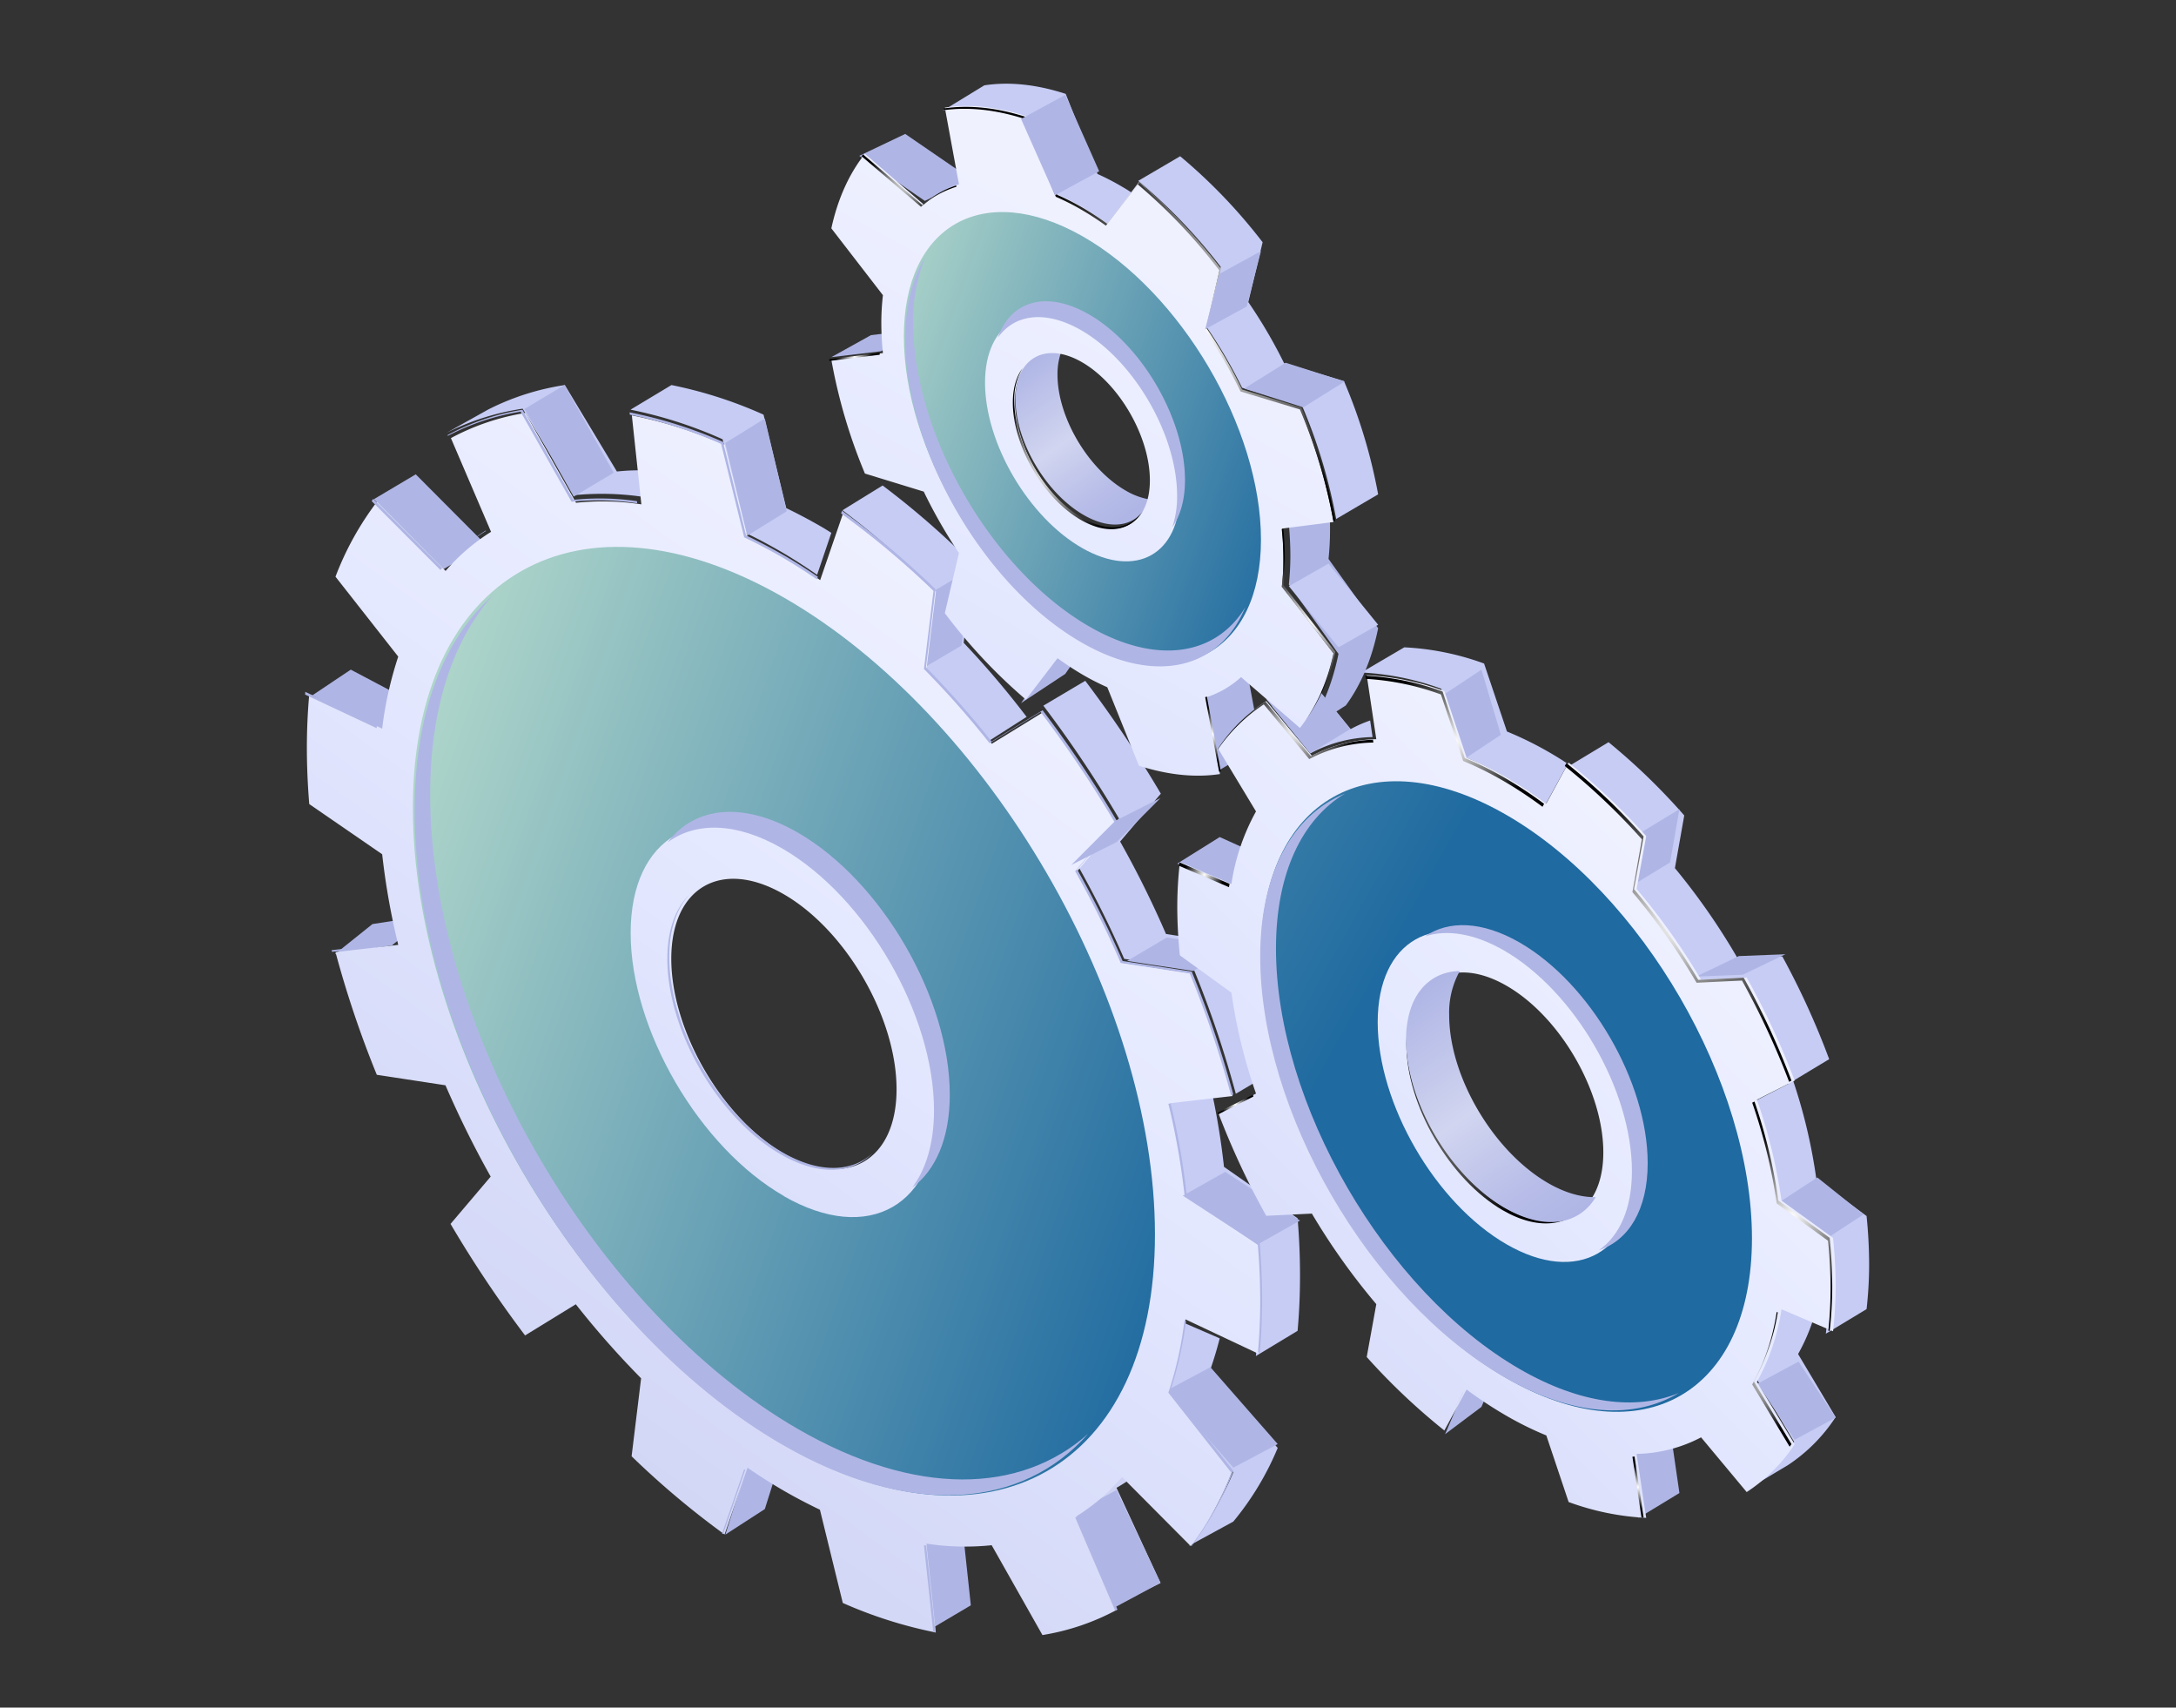 <svg width="390" height="306" fill="none" xmlns="http://www.w3.org/2000/svg"><rect width="100%" height="100%" fill="#333333" stroke="none"/><path d="M102.997 88.728A50.32 50.32 0 01115 89l-.568-4.717c-1.311 0-2.605.08-3.87.209L101.237 69a45.065 45.065 0 00-13.7 4.364L80 77.574a45.214 45.214 0 0113.672-4.338l9.325 15.492zm97.56 57.952l-7.295 8.584a178.819 178.819 0 018.221 16.562l12.479 1.899c2.972 7.26 5.487 14.7 7.53 22.275l7.508-4.449a188.93 188.93 0 00-7.541-22.281l-12.48-1.899a177.32 177.32 0 00-8.22-16.562l7.294-8.584A210.86 210.86 0 00194.508 122L187 126.455a210.045 210.045 0 0113.557 20.225zm-71.052-67.964l4.071 16.75a91.336 91.336 0 016.436 3.416c2.173 1.269 4.313 2.66 6.437 4.118L149 95.482c-.549-.34-1.097-.69-1.646-1.013a96.955 96.955 0 00-6.436-3.416l-4.072-16.75A77.586 77.586 0 00120.342 69L113 73.413a77.589 77.589 0 0116.505 5.303zm37.678 26.832l-1.655 14.078A157.001 157.001 0 01176.886 133l7.114-4.536a159.789 159.789 0 00-11.283-13.273l1.655-14.073A148.53 148.53 0 00158.189 87L151 91.436a149.504 149.504 0 0116.183 14.112zm51.425 134.282L212.08 237a60.377 60.377 0 01-3.08 12.709l12.059 14.096A51.595 51.595 0 01213.095 277l7.941-4.327A51.914 51.914 0 00229 259.472l-12.059-14.096a67.69 67.69 0 001.667-5.546zm13.956-21.517l-13.192-9.218A130.373 130.373 0 00217.261 196l-8.261.968a132.526 132.526 0 012.899 16.642l13.192 9.218c.287 3.484.432 6.931.436 10.339.004 3.409-.142 6.686-.436 9.833l7.473-4.515c.287-3.15.432-6.428.436-9.833a121.38 121.38 0 00-.436-10.339z" fill="#C6CCF4"/><path d="M202.258 265.275L200.892 264a38.555 38.555 0 01-8.892 7.09l7.344 15.91a47.174 47.174 0 008.656-3.322l-7.891-17.061a35.12 35.12 0 002.149-1.342z" fill="#CED3F4"/><path d="M165 276.327L166.68 292l7.32-4.327L172.32 272l-7.32 4.327zM199.876 288l8.124-4.362L200.124 267 192 271.362 199.876 288zm17.065-43L209 249.233 221.059 263l7.941-4.228L216.941 245zM165 120l7.32-4.312L174 102l-7.32 4.312L165 120zm-31.076-24L141 91.621 137.076 75 130 79.379 133.924 96zm-31.105-7L110 84.71 101.181 69 94 73.29 102.819 89zm-23.332 13L87 97.54 74.513 85 67 89.46 79.487 102zM56 124.589L62.87 120 75 126.411 68.13 131 56 124.589zm10.75 41.006L60 171l10.25-1.595L77 164l-10.25 1.595zM130 275l7.076-4.574L141 258l-7.076 4.574L130 275z" fill="#AFB6E5"/><path d="M225.568 242.601c.284-3.072.428-6.268.432-9.587.004-3.32-.14-6.68-.432-10.081l-13.043-8.988a127.52 127.52 0 00-2.872-16.242l11.245-1.294a186.027 186.027 0 00-7.427-22.016l-12.308-1.876a176.812 176.812 0 00-8.134-16.359l7.194-8.483a208.53 208.53 0 00-13.359-19.984l-9.098 5.59a157.679 157.679 0 00-11.727-13.3l1.705-13.973a152.17 152.17 0 00-16.646-14.005l-4.101 11.951c-2.142-1.454-4.306-2.842-6.491-4.108a91.56 91.56 0 00-6.492-3.408l-4.106-16.71a78.874 78.874 0 00-16.663-5.29l1.705 15.944a46.076 46.076 0 00-11.705-.284L94.153 74a42.166 42.166 0 00-13.337 4.508l7.194 16.797a35.608 35.608 0 00-8.146 7.006l-12.307-12.38a53.48 53.48 0 00-7.427 13.413l11.245 14.322a66.216 66.216 0 00-2.878 12.906l-13.07-6.151a106.898 106.898 0 00-.427 9.587c0 3.32.15 6.662.426 10.081l13.071 8.993a128.241 128.241 0 002.878 16.237l-11.245 1.299a185.504 185.504 0 007.404 21.983l12.308 1.882a176.714 176.714 0 008.102 16.365l-7.194 8.477a208.4 208.4 0 0013.359 19.984l9.092-5.585a158.685 158.685 0 0011.704 13.268l-1.704 13.972a153.04 153.04 0 0016.663 14.011l4.106-11.957c2.142 1.46 4.3 2.842 6.491 4.108a93.084 93.084 0 006.492 3.414l4.1 16.709a79.304 79.304 0 0016.669 5.29l-1.683-15.921c3.872.592 7.803.687 11.699.284L186.836 293a42.197 42.197 0 0013.359-4.535l-7.194-16.793a35.719 35.719 0 008.107-6.978l12.308 12.374a53.577 53.577 0 007.426-13.406l-11.245-14.322a65.885 65.885 0 002.872-12.912l13.099 6.173zM140.5 206.734c-11.151-6.456-20.188-22.093-20.188-34.928 0-12.834 9.037-18.002 20.188-11.546 11.151 6.456 20.188 22.099 20.188 34.928 0 12.829-9.037 18.003-20.188 11.546z" fill="url(#paint0_linear_290_685)"/><path d="M140.5 107.087C103.772 85.991 74 102.876 74 144.805s29.755 93.013 66.5 114.109c36.745 21.096 66.5 4.206 66.5-37.718 0-41.924-29.772-93.019-66.5-114.109zm0 107.239c-15.158-8.713-27.47-29.815-27.47-47.129 0-17.315 12.3-24.297 27.47-15.583 15.169 8.713 27.465 29.814 27.465 47.134 0 17.321-12.296 24.325-27.465 15.606v-.028z" fill="url(#paint1_linear_290_685)"/><g style="mix-blend-mode:multiply" fill="#AFB6E5"><path d="M170.228 196.166c0-17.249-12.186-38.276-27.22-46.956-9.91-5.714-18.551-4.618-23.314 1.714 5.008-3.673 12.308-3.606 20.487 1.113 15.024 8.68 27.22 29.701 27.22 46.956 0 5.881-1.441 10.533-3.895 13.81 4.168-3.077 6.722-8.769 6.722-16.637z"/><path d="M143.007 256.076C106.606 235.06 77.1 184.165 77.1 142.4c0-15.552 4.095-27.637 11.128-35.611-8.72 7.79-13.91 20.905-13.91 38.432 0 41.765 29.49 92.66 65.907 113.676 22.847 13.193 42.978 11.468 54.802-1.97-12.108 10.784-30.898 11.34-52.02-.851z"/></g><path d="M208 143l-8.124 4.1L192 155l8.124-4.1L208 143zm1.132 25L202 172.203 213.863 174l7.137-4.203L209.132 168zM212 214.269l7.594-4.269L233 218.726 225.406 223 212 214.269z" fill="#AFB6E5"/><path d="M119.605 171.832c0 12.864 9.086 28.538 20.298 35.009 6.816 3.94 12.848 3.556 16.526-.233-3.706 3.472-9.576 3.705-16.186-.106-11.207-6.477-20.293-22.151-20.293-35.01 0-5.041 1.397-8.903 3.767-11.34-2.582 2.421-4.112 6.405-4.112 11.68zM80.971 99.98a35.88 35.88 0 016.121-4.83l-.033-.084a35.452 35.452 0 00-6.088 4.914zm48.275-20.442l4.129 16.749a93.592 93.592 0 016.527 3.416c2.203 1.269 4.373 2.66 6.521 4.117l.161-.461c-2.092-1.419-4.201-2.783-6.343-3.995-2.142-1.214-4.373-2.399-6.521-3.417l-4.129-16.754a79.804 79.804 0 00-16.753-5.302l.044.422a79.88 79.88 0 0116.364 5.225zm-35.95-5.763l9.141 16.136a46.472 46.472 0 0111.769.284l-.045-.39a46.45 46.45 0 00-11.379-.24L93.64 73.43c-4.7.75-9.24 2.284-13.431 4.54l.055.134a42.71 42.71 0 0113.032-4.33zm-22.97 95.245l-10.89 1.251c0 .101.056.201.084.295l10.873-1.246c-.023-.095-.04-.2-.067-.3zm96.978-63.139l-1.708 14a160.192 160.192 0 0111.763 13.304l9.142-5.598a207.92 207.92 0 0113.432 20.031l-7.234 8.502a176.909 176.909 0 018.163 16.437l12.38 1.886a185.533 185.533 0 017.378 21.767l.429-.05a185.575 185.575 0 00-7.462-22.062l-12.38-1.886a176.675 176.675 0 00-8.146-16.403l7.233-8.497a207.727 207.727 0 00-13.431-20.031l-9.142 5.598a160.307 160.307 0 00-11.763-13.299l1.708-14.005a153.951 153.951 0 00-16.754-14.044l-.167.479a152.583 152.583 0 0116.559 13.871zm31.867 160.896c.59-.556 1.152-1.185 1.708-1.808a52.69 52.69 0 01-1.708 1.808zm-6.454 5.178l7.161 16.693.401-.212-7.156-16.737c-.155.078-.278.173-.406.256zm-27.12 4.936l1.67 15.579.389.078-1.669-15.579-.39-.078zm46.967-40.132l-.273-.134a66.21 66.21 0 01-2.888 12.942l11.301 14.356a53.78 53.78 0 01-7.172 13.048l.056.05a53.553 53.553 0 007.461-13.443l-11.301-14.356a65.842 65.842 0 002.816-12.463zM78.933 102.146c.106-.122.223-.234.329-.356L66.898 89.398l-.29.395 12.325 12.353zM225.779 222.74l-13.143-9.014a128.589 128.589 0 00-2.821-15.98l-.412.045a128.318 128.318 0 012.888 16.28l13.143 9.009c.285 3.405.428 6.773.428 10.104 0 3.155-.139 6.188-.395 9.12l.312.15c.282-3.082.424-6.285.428-9.609 0-3.327-.145-6.705-.428-10.105zM67.506 130.483c0-.162.05-.317.072-.473l-12.87-6.037c0 .161 0 .328-.033.489l12.83 6.021zm65.869 132.806l-3.962 11.501c.062.045.117.095.178.134l3.968-11.518-.184-.117zM218.546 138l7.454-4.395L223.454 120 216 124.395 218.546 138z" fill="#AFB6E5"/><path d="M234.869 135A24.438 24.438 0 01246 132.083l-.431-2.973a23.044 23.044 0 00-3.491 1.541L234.196 121a28.071 28.071 0 00-6.196 5.593l6.869 8.407zm90.1 101.489L319.21 234a39.153 39.153 0 01-4.381 13.091l6.733 11.286A29.859 29.859 0 01313 267l7.438-4.446a29.825 29.825 0 008.562-8.617l-6.732-11.292a34.634 34.634 0 002.701-6.156zM244 120.513c4.888.241 9.71 1.22 14.3 2.902l4.102 12.185a61.826 61.826 0 017.349 3.597 76.394 76.394 0 017.342 4.803l3.907-7.12a60.506 60.506 0 00-3.562-2.196 61.888 61.888 0 00-7.348-3.597l-4.103-12.185a48.507 48.507 0 00-14.3-2.902L244 120.513zm90.542 97.396l-9.009-6.666a96.584 96.584 0 00-4.145-17.553l6.452-3.888a140.601 140.601 0 00-8.399-18.414l-7.978.395a118.91 118.91 0 00-11.272-16.214l1.674-9.443A113.582 113.582 0 00288.297 133L281 137.405a113.507 113.507 0 0113.568 13.126l-1.674 9.443a118.76 118.76 0 0111.272 16.214l7.979-.395a140.672 140.672 0 018.398 18.42l-6.604 3.416a97.007 97.007 0 014.297 18.025l9.009 6.665c.295 2.861.448 5.734.458 8.61a71.824 71.824 0 01-.458 8.071l7.297-4.405c.304-2.679.457-5.374.458-8.071a86.967 86.967 0 00-.458-8.615z" fill="#C6CCF4"/><path d="M259 257l6.516-4.888L269 244l-6.52 4.888L259 257zm34.68 15l7.32-4.45-1.68-11.55-7.32 4.45 1.68 11.55zM315 247.957l7.346-3.957L329 254.043 321.654 258 315 247.957zm4-32.58l6.712-4.377 8.288 6.623-6.712 4.377-8.288-6.623zM304 175l7.64-3.671L320 171l-7.646 3.671L304 175zm-12-16l7.32-4.446L301 145l-7.32 4.446L292 159zm-29.52-23l6.52-4.324L265.516 120 259 124.324 262.48 136zm-27.645-1l7.165-4.349-7.835-9.651-7.165 4.349 7.835 9.651zm-14.442 24l7.607-4.755-9.393-4.245-7.607 4.755 9.393 4.245z" fill="#AFB6E5"/><path d="M328.531 238.556a70.62 70.62 0 00.469-8.094 85.608 85.608 0 00-.469-8.636l-9.233-6.685a95.596 95.596 0 00-4.403-18.078l6.767-3.427a139.5 139.5 0 00-8.606-18.473l-8.176.395a119.212 119.212 0 00-11.551-16.262l1.716-9.471a115.39 115.39 0 00-13.904-13.165l-3.996 7.332a74.28 74.28 0 00-7.142-4.702 59.518 59.518 0 00-7.148-3.521l-3.99-11.928a46.911 46.911 0 00-13.91-2.841l1.716 11.465a25.787 25.787 0 00-11.546 2.964l-8.176-9.805a29.82 29.82 0 00-8.611 8.563l6.773 11.22a38.613 38.613 0 00-4.409 13.009l-9.233-3.945a70.637 70.637 0 00-.469 8.095c.011 2.885.167 5.767.469 8.635l9.233 6.686a95.517 95.517 0 004.409 18.084l-6.773 3.426a139.608 139.608 0 008.611 18.474l8.176-.396a119.117 119.117 0 0011.546 16.229l-1.716 9.471a114.984 114.984 0 0013.91 13.165l3.99-7.332a75.385 75.385 0 007.148 4.702 59.438 59.438 0 007.142 3.521l3.996 11.928A46.866 46.866 0 00295.045 272l-1.716-11.465a25.778 25.778 0 0011.551-2.964l8.176 9.805a29.832 29.832 0 008.606-8.568l-6.767-11.176a38.602 38.602 0 004.403-13.009l9.233 3.933zm-58.528-22.195c-9.59-5.515-17.363-18.88-17.363-29.85 0-10.97 7.773-15.387 17.363-9.872 9.59 5.515 17.357 18.886 17.357 29.856 0 10.969-7.773 15.387-17.357 9.866z" fill="url(#paint2_linear_290_685)"/><g style="mix-blend-mode:screen"><path d="M258.257 124.449l3.978 11.913a60.508 60.508 0 017.111 3.516 73.972 73.972 0 017.111 4.697l.29-.529a74.964 74.964 0 00-7.1-4.685 60.985 60.985 0 00-7.111-3.517l-3.979-11.913a46.514 46.514 0 00-13.843-2.837l.078.556a46.81 46.81 0 0113.465 2.799z" fill="url(#paint3_radial_290_685)"/><path d="M252.059 187.061c0 10.956 7.74 24.305 17.288 29.819 6.766 3.895 12.609 2.782 15.446-2.053-2.943 4.451-8.619 5.302-15.145 1.535-9.548-5.514-17.288-18.862-17.288-29.818 0-3.189.673-5.809 1.842-7.79-1.364 2.036-2.143 4.841-2.143 8.307z" fill="url(#paint4_radial_290_685)"/><path d="M294.28 150.408l-1.708 9.459a118.575 118.575 0 0111.501 16.242l8.14-.395a140.069 140.069 0 018.452 18.15l.418-.217a140.024 140.024 0 00-8.569-18.451l-8.141.395a118.697 118.697 0 00-11.501-16.242l1.708-9.459a113.657 113.657 0 00-13.843-13.148l-.284.529a114.254 114.254 0 0113.827 13.137z" fill="url(#paint5_radial_290_685)"/><path d="M224.551 196.18l-6.337 3.216c.039.1.083.2.117.3l6.321-3.205-.101-.311z" fill="url(#paint6_radial_290_685)"/><path d="M226.509 126.228l8.14 9.799a25.51 25.51 0 0111.502-2.966l-.078-.495a25.39 25.39 0 00-11.129 2.943l-8.14-9.798a29.745 29.745 0 00-8.569 8.558l.028.044a29.715 29.715 0 018.246-8.085z" fill="url(#paint7_radial_290_685)"/><path d="M327.928 221.821l-9.192-6.677a95.81 95.81 0 00-4.284-17.749l-.407.205a96.291 96.291 0 014.391 18.062l9.192 6.677c.298 2.865.453 5.743.461 8.624a71.073 71.073 0 01-.4 7.467l.239.101a70.47 70.47 0 00.462-8.085 85.692 85.692 0 00-.462-8.625z" fill="url(#paint8_radial_290_685)"/><path d="M318.625 235.185l-.189-.083a38.725 38.725 0 01-4.391 12.992l6.711 11.156c.111-.156.222-.306.328-.467l-6.738-11.201a38.392 38.392 0 004.279-12.397z" fill="url(#paint9_radial_290_685)"/><path d="M292.574 261.035l1.63 10.917h.378l-1.63-10.956a1.179 1.179 0 01-.378.039z" fill="url(#paint10_radial_290_685)"/><path d="M262.236 249.512l-3.689 6.788 3.695-6.788h-.006z" fill="url(#paint11_radial_290_685)"/><path d="M220.261 158.979c.033-.201.077-.395.111-.596l-9.003-3.856c0 .201-.039.412-.061.618l8.953 3.834z" fill="url(#paint12_radial_290_685)"/></g><path d="M270.003 146.042c-24.304-14.026-44.003-2.8-44.003 25.069 0 27.868 19.699 61.828 44.003 75.849S314 249.76 314 221.892c0-27.869-19.699-61.829-43.997-75.85zm0 76.93c-12.752-7.357-23.083-25.169-23.083-39.789 0-14.62 10.331-20.511 23.083-13.153 12.751 7.358 23.082 25.169 23.082 39.789 0 14.621-10.336 20.511-23.082 13.153z" fill="url(#paint13_linear_290_685)"/><g style="mix-blend-mode:multiply" fill="#AFB6E5"><path d="M286.558 224.034c5.325-1.742 8.753-7.234 8.753-15.58 0-14.528-10.261-32.228-22.919-39.539-6.755-3.895-12.798-4.023-16.999-1.113 3.895-1.28 8.814-.557 14.172 2.526 12.659 7.311 22.919 25.011 22.919 39.539 0 6.766-2.254 11.624-5.926 14.167z"/><path d="M272.391 245.343c-24.138-13.91-43.702-47.679-43.702-75.372 0-13.571 4.719-23.142 12.358-27.76-9.286 3.834-15.184 13.999-15.184 29.173 0 27.693 19.563 61.44 43.701 75.372 12.302 7.106 23.369 7.657 31.343 2.855-7.629 3.16-17.611 2.031-28.516-4.268z"/></g><path d="M252 186.373c0 11.11 8.039 24.646 17.956 30.232 7.028 3.949 13.097 2.849 16.044-2.082-2.485.056-5.311-.7-8.311-2.387-9.917-5.591-17.956-19.127-17.956-30.237A15.308 15.308 0 01261.64 174c-5.727.118-9.64 4.627-9.64 12.373z" fill="url(#paint14_linear_290_685)"/><path d="M183.586 21.332l5.693 14.349a44.034 44.034 0 014.474 2.323A53.447 53.447 0 01198.227 41L203 34.636c-.604-.4-1.214-.793-1.829-1.141a44.16 44.16 0 00-4.474-2.323l-5.694-14.35c-5.255-1.711-10.173-2.208-14.585-1.529L169 19.82c4.413-.696 9.33-.222 14.586 1.513zm35.199 26.49l-2.574 10.72a88.425 88.425 0 016.412 10.948l10.733 3.21a95.41 95.41 0 016.125 20.3L247 88.588a95.098 95.098 0 00-6.125-20.3l-10.733-3.21a88.898 88.898 0 00-6.412-10.948l2.568-10.72A96.989 96.989 0 00211.519 28L204 32.412a97.31 97.31 0 0114.785 15.41z" fill="#C6CCF4"/><path d="M182 71.517c0 7.652 5.517 16.975 12.324 20.825 5.433 3.079 10.038 1.722 11.676-2.846a12.548 12.548 0 01-4.144-1.528c-6.806-3.862-12.323-13.174-12.323-20.825-.021-1.37.198-2.735.647-4.033-4.763-.756-8.18 2.416-8.18 8.407z" fill="url(#paint15_linear_290_685)"/><path d="M238.378 94.95c0-.642 0-1.296-.047-1.95L231 94.013a61.1 61.1 0 01.271 5.529 50.626 50.626 0 01-.271 5.21l8.892 12.418c-1.131 5.586-3.112 10.229-5.79 13.83l7.108-4.591c2.656-3.601 4.664-8.244 5.79-13.83l-8.892-12.418c.18-1.73.27-3.47.27-5.21zM162.241 24L154 27.927 165.759 36 174 32.068 162.241 24zM149 64l7.105-3.945L165 59l-7.111 3.945L149 64zm34 62l7.921-5.234L197 112l-7.921 5.234L183 126z" fill="#AFB6E5"/><path d="M238.108 101L231 105.045 239.892 116l7.108-4.045L238.108 101z" fill="#C6CCF4"/><path d="M230.036 100.069c0-1.75-.104-3.54-.281-5.341L239 93.542a97.177 97.177 0 00-6.02-20.408l-10.548-3.227a89.384 89.384 0 00-6.302-11.006l2.524-10.778a96.554 96.554 0 00-14.525-15.491l-5.672 7.427A54.725 54.725 0 00194 37.123a44.107 44.107 0 00-4.457-2.277l-5.672-14.06c-5.236-1.678-10.134-2.164-14.53-1.499l2.529 13.736a17.075 17.075 0 00-6.302 3.635L155.02 27.56c-2.762 3.479-4.849 7.964-6.02 13.361l9.245 11.974a44.09 44.09 0 00-.287 5.034c.006 1.786.102 3.57.287 5.346L149 64.46a96.988 96.988 0 006.02 20.402l10.543 3.233A89.904 89.904 0 00171.87 99.1l-2.529 10.777a96.772 96.772 0 0014.53 15.492l5.672-7.427a52.697 52.697 0 004.457 2.936 44.175 44.175 0 004.457 2.277l5.672 14.06c5.236 1.678 10.129 2.164 14.525 1.493l-2.524-13.73a17.108 17.108 0 006.302-3.641l10.548 9.105c2.762-3.479 4.849-7.964 6.02-13.361l-9.245-11.996c.186-1.666.28-3.341.281-5.017zM194 93.044c-6.677-3.915-12.089-13.355-12.089-21.112 0-7.757 5.412-10.884 12.089-6.98 6.677 3.904 12.09 13.356 12.09 21.113s-5.413 10.883-12.09 6.98z" fill="url(#paint16_linear_290_685)"/><g style="mix-blend-mode:screen"><path d="M157.662 63.234l-9.053 1.141c0 .1.044.206.061.306l8.997-1.113a2.128 2.128 0 00-.005-.334z" fill="url(#paint17_radial_290_685)"/><path d="M183.503 21.269l5.726 13.988a43.587 43.587 0 014.49 2.265 53.29 53.29 0 014.49 2.92l5.715-7.389a96.623 96.623 0 0114.628 15.43l-2.548 10.722a88.294 88.294 0 016.348 10.95l10.628 3.217a95.834 95.834 0 016.009 19.992l.317-.04a95.863 95.863 0 00-6.07-20.297l-10.622-3.233a89.113 89.113 0 00-6.349-10.95l2.543-10.723a96.603 96.603 0 00-14.64-15.413l-5.714 7.39a54.127 54.127 0 00-4.485-2.921 45.874 45.874 0 00-4.49-2.265l-5.714-13.988c-5.275-1.67-10.211-2.154-14.64-1.486l.056.306c4.351-.595 9.17-.122 14.322 1.525z" fill="url(#paint18_radial_290_685)"/><path d="M181.528 72.151c0 7.718 5.453 17.127 12.18 21.01 4.635 2.671 8.663 2.032 10.722-1.151-2.126 2.865-6.009 3.377-10.461.807-6.727-3.895-12.18-13.288-12.18-21.005a10.577 10.577 0 011.458-5.793c-1.085 1.464-1.719 3.528-1.719 6.132z" fill="url(#paint19_radial_290_685)"/><path d="M230.273 99.808c0-1.669-.1-3.338-.261-5.007l-.284.039a52.21 52.21 0 01.289 5.319 43.19 43.19 0 01-.289 5.008l9.314 11.935a32.717 32.717 0 01-5.008 11.924 32.394 32.394 0 005.292-12.241l-9.314-11.935c.182-1.674.269-3.357.261-5.041z" fill="url(#paint20_radial_290_685)"/><path d="M216.002 124.932l2.492 13.354.312-.034-2.504-13.432c-.1.034-.195.078-.3.112z" fill="url(#paint21_radial_290_685)"/><path d="M154.435 28.009l10.627 9.053a17.252 17.252 0 016.36-3.6l-.044-.234a17.218 17.218 0 00-6.077 3.495l-10.622-9.059c-.37.441-.715.898-1.034 1.369.267-.345.528-.696.79-1.024z" fill="url(#paint22_radial_290_685)"/></g><path d="M194 42.328c-17.675-10.05-32-2.003-32 17.973s14.325 44.321 32 54.37 32 2.009 32-17.973-14.331-44.315-32-54.37zm0 55.906c-9.642-5.487-17.455-18.763-17.455-29.659 0-10.895 7.813-15.285 17.455-9.804 9.642 5.48 17.455 18.763 17.455 29.658S203.637 103.72 194 98.234z" fill="url(#paint23_linear_290_685)"/><g style="mix-blend-mode:multiply" fill="#AFB6E5"><path d="M212.382 86.006c0-10.895-7.701-24.171-17.193-29.657-7.629-4.402-14.089-2.426-16.337 4.167 2.96-4.234 8.53-5.008 14.923-1.34 9.493 5.48 17.194 18.762 17.194 29.656a17.422 17.422 0 01-.857 5.637c1.435-2.031 2.27-4.902 2.27-8.463z"/><path d="M195.19 112.248c-17.41-10.049-31.521-34.392-31.521-54.368a30.518 30.518 0 012.109-11.685c-2.226 3.673-3.522 8.558-3.522 14.534 0 19.975 14.111 44.319 31.521 54.368 13.432 7.756 24.872 4.701 29.407-6.26-5.236 8.585-15.797 10.455-27.994 3.411z"/></g><path d="M197 30.684L189.079 35 183 21.316 190.921 17 197 30.684zm21.546 18.398L226 45l-2.546 9.918L216 59l2.546-9.918zM230.417 65L241 68.37 233.583 73 223 69.63l7.417-4.63z" fill="#AFB6E5"/><defs><radialGradient id="paint3_radial_290_685" cx="0" cy="0" r="1" gradientUnits="userSpaceOnUse" gradientTransform="translate(260.727 132.834) scale(14.044)"><stop stop-color="#fff"/><stop offset="1"/></radialGradient><radialGradient id="paint4_radial_290_685" cx="0" cy="0" r="1" gradientUnits="userSpaceOnUse" gradientTransform="translate(268.429 198.991) scale(18.412)"><stop stop-color="#fff"/><stop offset="1"/></radialGradient><radialGradient id="paint5_radial_290_685" cx="0" cy="0" r="1" gradientUnits="userSpaceOnUse" gradientTransform="matrix(24.788 0 0 24.788 300.768 165.309)"><stop stop-color="#fff"/><stop offset="1"/></radialGradient><radialGradient id="paint6_radial_290_685" cx="0" cy="0" r="1" gradientUnits="userSpaceOnUse" gradientTransform="matrix(2.593 0 0 2.593 221.43 197.938)"><stop stop-color="#fff"/><stop offset="1"/></radialGradient><radialGradient id="paint7_radial_290_685" cx="0" cy="0" r="1" gradientUnits="userSpaceOnUse" gradientTransform="translate(232.168 130.869) scale(10.522)"><stop stop-color="#fff"/><stop offset="1"/></radialGradient><radialGradient id="paint8_radial_290_685" cx="0" cy="0" r="1" gradientUnits="userSpaceOnUse" gradientTransform="translate(321.218 217.96) scale(15.402)"><stop stop-color="#fff"/><stop offset="1"/></radialGradient><radialGradient id="paint9_radial_290_685" cx="0" cy="0" r="1" gradientUnits="userSpaceOnUse" gradientTransform="matrix(8.892 0 0 8.892 317.568 247.176)"><stop stop-color="#fff"/><stop offset="1"/></radialGradient><radialGradient id="paint10_radial_290_685" cx="0" cy="0" r="1" gradientUnits="userSpaceOnUse" gradientTransform="matrix(3.939 0 0 3.939 293.581 266.482)"><stop stop-color="#fff"/><stop offset="1"/></radialGradient><radialGradient id="paint11_radial_290_685" cx="0" cy="0" r="1" gradientUnits="userSpaceOnUse" gradientTransform="translate(260.4 252.911) scale(2.738)"><stop stop-color="#fff"/><stop offset="1"/></radialGradient><radialGradient id="paint12_radial_290_685" cx="0" cy="0" r="1" gradientUnits="userSpaceOnUse" gradientTransform="matrix(3.572 0 0 3.572 215.843 156.753)"><stop stop-color="#fff"/><stop offset="1"/></radialGradient><radialGradient id="paint17_radial_290_685" cx="0" cy="0" r="1" gradientUnits="userSpaceOnUse" gradientTransform="translate(153.155 63.958) scale(3.244)"><stop stop-color="#fff"/><stop offset="1"/></radialGradient><radialGradient id="paint18_radial_290_685" cx="0" cy="0" r="1" gradientUnits="userSpaceOnUse" gradientTransform="translate(214.924 59.472) scale(36.112)"><stop stop-color="#fff"/><stop offset="1"/></radialGradient><radialGradient id="paint19_radial_290_685" cx="0" cy="0" r="1" gradientUnits="userSpaceOnUse" gradientTransform="translate(188.205 84.554) scale(13.015)"><stop stop-color="#fff"/><stop offset="1"/></radialGradient><radialGradient id="paint20_radial_290_685" cx="0" cy="0" r="1" gradientUnits="userSpaceOnUse" gradientTransform="translate(234.513 111.9) scale(12.558)"><stop stop-color="#fff"/><stop offset="1"/></radialGradient><radialGradient id="paint21_radial_290_685" cx="0" cy="0" r="1" gradientUnits="userSpaceOnUse" gradientTransform="matrix(4.863 0 0 4.863 217.404 131.553)"><stop stop-color="#fff"/><stop offset="1"/></radialGradient><radialGradient id="paint22_radial_290_685" cx="0" cy="0" r="1" gradientUnits="userSpaceOnUse" gradientTransform="matrix(7.1 0 0 7.1 162.536 32.366)"><stop stop-color="#fff"/><stop offset="1"/></radialGradient><linearGradient id="paint0_linear_290_685" x1="8.055" y1="368.535" x2="193.115" y2="111.593" gradientUnits="userSpaceOnUse"><stop stop-color="#B9BFEA"/><stop offset=".39" stop-color="#CED3F4"/><stop offset=".67" stop-color="#DEE2FC"/><stop offset=".78" stop-color="#E5E9FF"/><stop offset="1" stop-color="#EFF1FF"/></linearGradient><linearGradient id="paint1_linear_290_685" x1="64.753" y1="156.864" x2="311.1" y2="242.742" gradientUnits="userSpaceOnUse"><stop stop-color="#AFD6CA"/><stop offset=".63" stop-color="#1F6AA0"/></linearGradient><linearGradient id="paint2_linear_290_685" x1="124.53" y1="341.11" x2="304.384" y2="161.212" gradientUnits="userSpaceOnUse"><stop stop-color="#B9BFEA"/><stop offset=".39" stop-color="#CED3F4"/><stop offset=".67" stop-color="#DEE2FC"/><stop offset=".78" stop-color="#E5E9FF"/><stop offset="1" stop-color="#EFF1FF"/></linearGradient><linearGradient id="paint13_linear_290_685" x1="73.962" y1="128.549" x2="225.686" y2="213.224" gradientUnits="userSpaceOnUse"><stop stop-color="#AFD6CA"/><stop offset="1" stop-color="#1F6AA0"/></linearGradient><linearGradient id="paint14_linear_290_685" x1="252.306" y1="179.039" x2="280.335" y2="219.716" gradientUnits="userSpaceOnUse"><stop stop-color="#AFB6E5"/><stop offset=".47" stop-color="#D1D5F0"/><stop offset=".8" stop-color="#B8BEE8"/><stop offset=".99" stop-color="#AFB6E5"/></linearGradient><linearGradient id="paint15_linear_290_685" x1="182.602" y1="66.078" x2="201.406" y2="93.051" gradientUnits="userSpaceOnUse"><stop stop-color="#AFB6E5"/><stop offset=".47" stop-color="#D1D5F0"/><stop offset=".8" stop-color="#B8BEE8"/><stop offset=".99" stop-color="#AFB6E5"/></linearGradient><linearGradient id="paint16_linear_290_685" x1="75.215" y1="300.893" x2="213.122" y2="49.678" gradientUnits="userSpaceOnUse"><stop stop-color="#B9BFEA"/><stop offset=".39" stop-color="#CED3F4"/><stop offset=".67" stop-color="#DEE2FC"/><stop offset=".78" stop-color="#E5E9FF"/><stop offset="1" stop-color="#EFF1FF"/></linearGradient><linearGradient id="paint23_linear_290_685" x1="102.022" y1="47.08" x2="349.348" y2="134.157" gradientUnits="userSpaceOnUse"><stop stop-color="#AFD6CA"/><stop offset=".202" stop-color="#AFD6CA"/><stop offset=".539" stop-color="#1F6AA0"/></linearGradient></defs></svg>